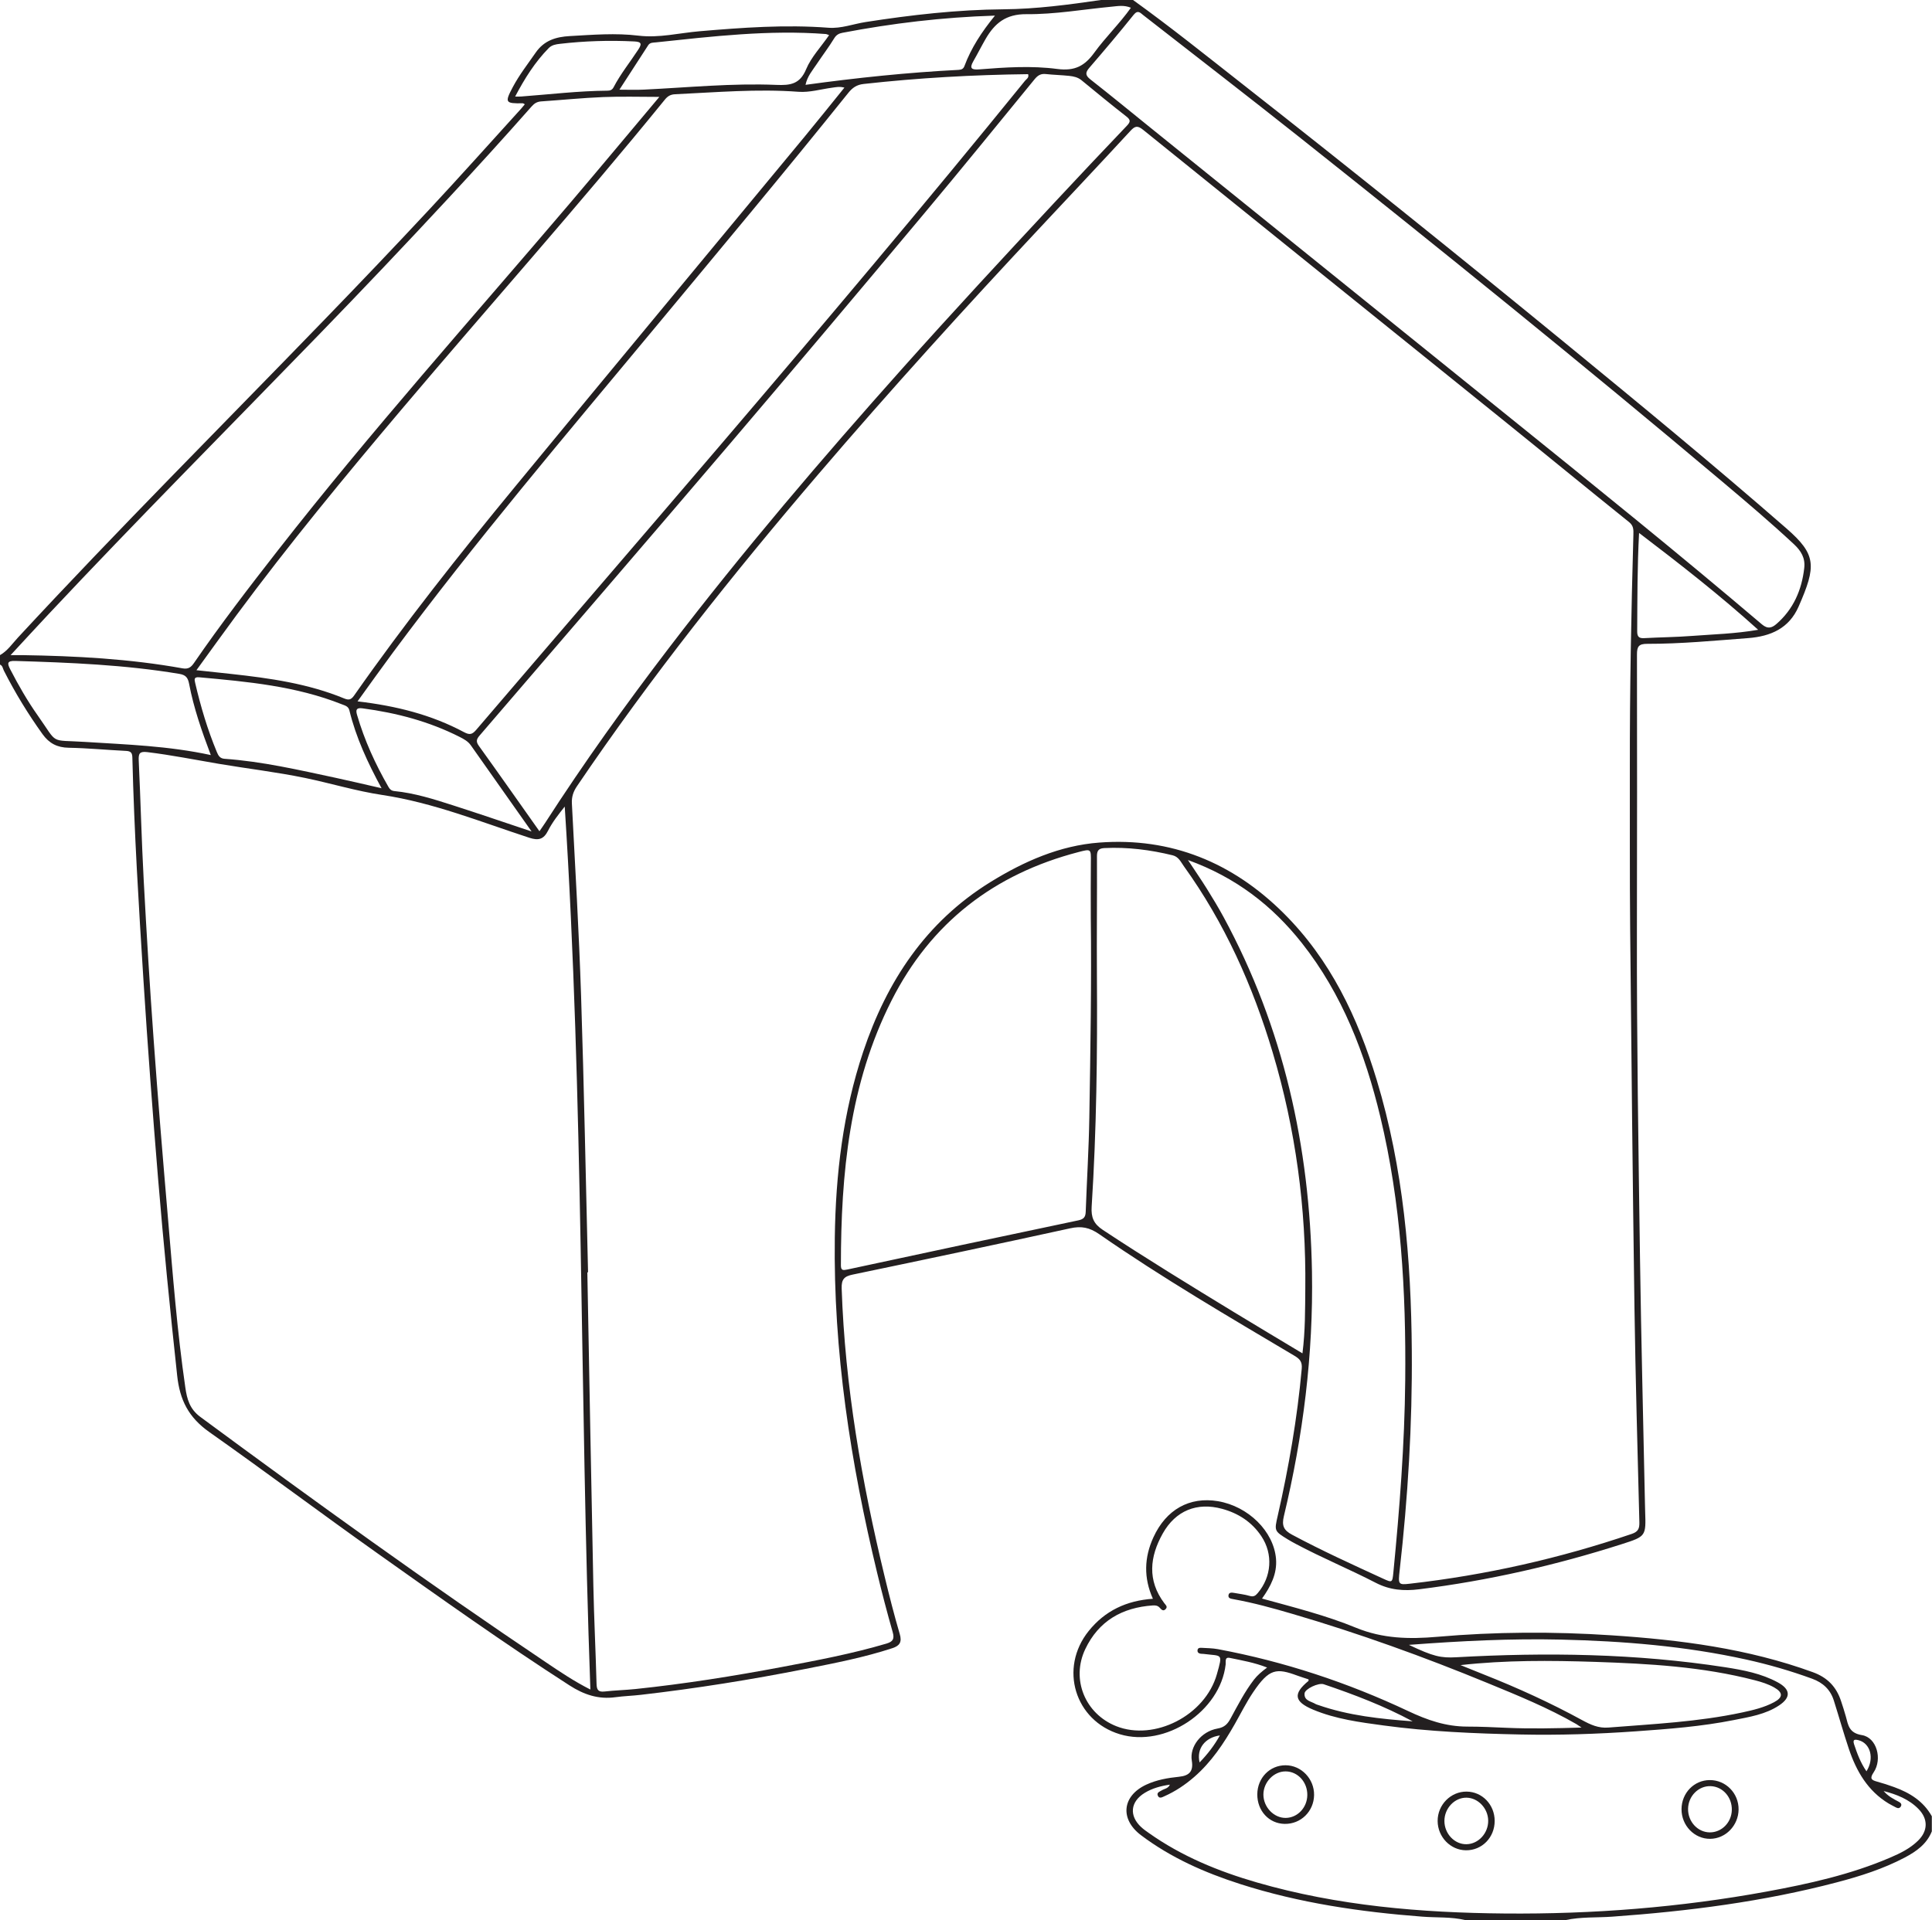 <?xml version="1.0" encoding="UTF-8"?>
<svg xmlns="http://www.w3.org/2000/svg" xmlns:xlink="http://www.w3.org/1999/xlink" width="236.322pt" height="234.934pt" viewBox="0 0 236.322 234.934" version="1.1">
<defs>
<clipPath id="clip1">
  <path d="M 131 183 L 236.32 183 L 236.32 234.934 L 131 234.934 Z M 131 183 "/>
</clipPath>
</defs>
<g id="surface1">
<path style=" stroke:none;fill-rule:evenodd;fill:rgb(13.73%,12.16%,12.549%);fill-opacity:1;" d="M 63.012 11.812 C 63.367 11.812 63.551 11.824 63.734 11.809 C 67.254 11.547 70.766 11.121 74.301 11.094 C 74.641 11.094 74.883 11 75.047 10.688 C 75.902 9.047 77.066 7.609 78.074 6.066 C 78.516 5.387 78.504 5.113 77.574 5.07 C 74.535 4.918 71.508 5.012 68.488 5.363 C 68.004 5.418 67.5 5.496 67.121 5.883 C 65.441 7.594 64.188 9.586 63.012 11.812 M 215.059 77.051 C 210.352 72.797 205.496 69.012 200.492 65.203 C 200.273 69.262 200.285 73.246 200.262 77.23 C 200.258 77.883 200.461 78.113 201.117 78.074 C 203.074 77.965 205.035 77.953 206.988 77.801 C 209.613 77.602 212.254 77.539 215.059 77.051 M 138.332 0.949 C 137.496 0.594 136.734 0.746 135.988 0.816 C 132.512 1.145 129.035 1.766 125.562 1.734 C 123.023 1.711 121.668 2.855 120.555 4.773 C 120.039 5.668 119.574 6.594 119.059 7.488 C 118.527 8.406 118.891 8.555 119.785 8.488 C 122.965 8.234 126.191 8.023 129.328 8.438 C 131.504 8.723 132.695 8.043 133.867 6.426 C 135.234 4.543 136.934 2.914 138.332 0.949 M 121.703 1.91 C 115.254 2.113 109.129 2.852 103.047 4.012 C 102.641 4.09 102.305 4.25 102.047 4.676 C 101.387 5.754 100.617 6.766 99.914 7.82 C 99.395 8.602 98.75 9.324 98.531 10.379 C 104.805 9.516 111.023 8.867 117.27 8.547 C 117.625 8.527 117.848 8.414 117.969 8.082 C 118.793 5.871 120.066 3.922 121.703 1.91 M 101.418 4.297 C 101.164 4.207 101.094 4.168 101.023 4.164 C 94.051 3.633 87.141 4.453 80.23 5.184 C 79.91 5.219 79.516 5.184 79.293 5.527 C 78.133 7.312 76.973 9.105 75.766 10.973 C 76.859 10.973 77.805 11.012 78.746 10.965 C 84.152 10.707 89.559 10.16 94.977 10.387 C 96.668 10.457 97.844 10.301 98.605 8.473 C 99.223 6.992 100.414 5.75 101.418 4.297 M 65.023 101.727 C 62.418 98.039 60 94.617 57.594 91.188 C 57.242 90.688 56.734 90.418 56.227 90.16 C 52.484 88.262 48.496 87.215 44.355 86.664 C 43.625 86.566 43.48 86.801 43.672 87.457 C 44.578 90.57 45.914 93.496 47.531 96.301 C 47.699 96.59 47.895 96.75 48.246 96.785 C 50.711 97.027 53.055 97.773 55.391 98.523 C 58.52 99.527 61.633 100.594 65.023 101.727 M 46.672 96.438 C 44.957 93.277 43.543 90.223 42.738 86.922 C 42.613 86.395 42.191 86.32 41.816 86.168 C 36.211 83.941 30.289 83.398 24.359 82.863 C 23.695 82.805 23.781 83.148 23.875 83.559 C 24.547 86.438 25.383 89.262 26.52 91.996 C 26.703 92.434 26.883 92.793 27.469 92.836 C 32.078 93.16 36.562 94.203 41.062 95.164 C 42.879 95.555 44.684 95.984 46.672 96.438 M 25.785 92.379 C 24.672 89.434 23.691 86.605 23.133 83.668 C 22.984 82.891 22.711 82.574 21.93 82.445 C 15.281 81.332 8.57 81.066 1.852 80.863 C 0.832 80.832 0.887 81.188 1.262 81.91 C 2.266 83.855 3.359 85.758 4.621 87.543 C 7.172 91.156 5.98 90.488 10.402 90.77 C 15.492 91.094 20.594 91.254 25.785 92.379 M 145.312 105.223 C 146.18 106.539 146.922 107.613 147.613 108.719 C 148.324 109.859 149.023 111.012 149.664 112.191 C 157 125.723 160.211 140.297 160.48 155.582 C 160.656 165.695 159.398 175.672 157.043 185.5 C 156.762 186.668 157.031 187.223 158.039 187.762 C 161.664 189.703 165.398 191.402 169.129 193.117 C 170.301 193.656 170.312 193.66 170.438 192.367 C 171.199 184.559 171.809 176.742 171.887 168.887 C 171.992 158.016 171.383 147.215 168.832 136.602 C 166.984 128.918 164.195 121.641 159.234 115.363 C 155.605 110.777 151.137 107.328 145.312 105.223 M 159.316 165.578 C 159.668 162.793 159.637 160.215 159.664 157.641 C 159.773 147.812 158.484 138.172 155.672 128.754 C 153.238 120.602 149.801 112.918 144.812 105.98 C 144.441 105.469 144.18 104.828 143.449 104.645 C 140.707 103.973 137.934 103.621 135.109 103.758 C 134.465 103.789 134.18 103.992 134.18 104.723 C 134.203 109.645 134.141 114.566 134.176 119.492 C 134.242 128.879 134.129 138.266 133.531 147.637 C 133.449 148.945 133.785 149.738 134.891 150.469 C 140.18 153.965 145.59 157.273 151.004 160.574 C 153.719 162.227 156.449 163.852 159.316 165.578 M 220.691 69.523 C 220.848 68.27 220.301 67.387 219.422 66.57 C 216.605 63.945 213.672 61.457 210.73 58.977 C 193.668 44.605 176.32 30.582 158.848 16.707 C 152.555 11.711 146.188 6.805 139.852 1.859 C 139.477 1.57 139.188 1.164 138.66 1.82 C 136.906 4.012 135.09 6.156 133.258 8.281 C 132.734 8.883 132.746 9.223 133.391 9.727 C 135.84 11.648 138.25 13.625 140.672 15.582 C 155.281 27.367 169.887 39.156 184.5 50.934 C 194.914 59.328 205.324 67.723 215.516 76.387 C 216.254 77.016 216.773 76.793 217.305 76.332 C 219.371 74.531 220.387 72.188 220.691 69.523 M 133.426 112.301 C 133.426 109.641 133.406 107.562 133.434 105.488 C 133.453 103.852 133.477 103.84 131.922 104.246 C 121.617 106.926 113.883 112.871 109.051 122.414 C 103.891 132.609 102.863 143.613 102.859 154.805 C 102.859 155.441 103.113 155.434 103.648 155.32 C 113.062 153.293 122.48 151.281 131.902 149.305 C 132.57 149.164 132.781 148.895 132.805 148.254 C 132.941 144.41 133.184 140.57 133.246 136.727 C 133.383 128.391 133.523 120.055 133.426 112.301 M 65.984 101.699 C 66.246 101.312 66.469 101.012 66.672 100.695 C 71.422 93.32 76.531 86.195 81.859 79.227 C 90.887 67.414 100.523 56.117 110.418 45.031 C 116.516 38.199 122.742 31.484 128.98 24.781 C 131.914 21.629 134.871 18.496 137.844 15.379 C 138.297 14.902 138.309 14.664 137.766 14.242 C 135.914 12.801 134.105 11.305 132.289 9.816 C 131.848 9.453 131.32 9.34 130.793 9.285 C 129.836 9.18 128.871 9.164 127.918 9.059 C 127.305 8.992 126.934 9.23 126.555 9.691 C 122.078 15.164 117.621 20.656 113.082 26.078 C 105.203 35.488 97.301 44.883 89.34 54.227 C 79.156 66.176 68.906 78.07 58.676 89.977 C 58.289 90.422 58.191 90.719 58.57 91.246 C 61.039 94.68 63.465 98.141 65.984 101.699 M 80.652 11.855 C 78.258 11.855 76.023 11.785 73.801 11.875 C 71.266 11.977 68.738 12.234 66.207 12.406 C 65.707 12.438 65.371 12.637 65.039 13.012 C 61.68 16.82 58.262 20.574 54.805 24.297 C 49.598 29.91 44.328 35.461 39 40.957 C 27.965 52.34 16.785 63.582 5.938 75.145 C 4.453 76.73 2.98 78.332 1.297 80.152 C 1.965 80.152 2.336 80.145 2.703 80.152 C 9.285 80.254 15.848 80.602 22.336 81.77 C 23.047 81.895 23.375 81.625 23.734 81.105 C 26.977 76.391 30.465 71.852 33.984 67.344 C 45.379 52.754 57.719 38.957 69.711 24.867 C 73.367 20.566 76.977 16.227 80.652 11.855 M 43.734 85.809 C 48.473 86.363 52.773 87.445 56.754 89.574 C 57.441 89.941 57.754 89.871 58.25 89.293 C 68.152 77.715 78.105 66.176 88 54.586 C 100.613 39.812 113.145 24.969 125.383 9.879 C 125.555 9.668 125.902 9.512 125.758 9.074 C 119.031 9.152 112.328 9.531 105.641 10.273 C 104.797 10.367 104.273 10.727 103.758 11.371 C 95.934 21.125 87.906 30.711 79.918 40.332 C 69.105 53.344 58.152 66.242 48.062 79.836 C 46.629 81.77 45.238 83.73 43.734 85.809 M 24.027 81.996 C 25.641 82.168 26.973 82.312 28.309 82.457 C 33.012 82.973 37.684 83.633 42.102 85.453 C 42.652 85.68 42.945 85.621 43.309 85.102 C 49.488 76.277 56.176 67.836 63.02 59.523 C 74.801 45.207 86.656 30.945 98.473 16.656 C 100.078 14.715 101.648 12.742 103.289 10.719 C 102.668 10.555 102.227 10.672 101.777 10.73 C 100.406 10.914 99.02 11.332 97.672 11.23 C 92.617 10.852 87.598 11.297 82.566 11.531 C 82 11.559 81.66 11.777 81.324 12.191 C 70.863 25.062 59.816 37.434 49.113 50.098 C 42.168 58.316 35.32 66.617 28.918 75.273 C 27.324 77.43 25.762 79.609 24.027 81.996 M 72.215 206.707 C 70.906 170.57 71.398 134.602 69.078 98.68 C 68.309 99.645 67.566 100.59 67.035 101.637 C 66.488 102.715 65.848 102.855 64.746 102.496 C 58.809 100.559 53.004 98.203 46.762 97.262 C 43.582 96.785 40.477 95.836 37.324 95.18 C 33.828 94.457 30.27 94.043 26.758 93.449 C 23.852 92.957 20.961 92.375 18.027 92.02 C 17.082 91.906 16.93 92.172 16.969 93.035 C 17.199 97.918 17.316 102.805 17.578 107.684 C 17.926 114.172 18.32 120.66 18.789 127.141 C 19.316 134.465 19.926 141.785 20.551 149.102 C 21.137 155.996 21.672 162.895 22.668 169.746 C 22.871 171.16 23.191 172.387 24.512 173.359 C 38.438 183.633 52.461 193.766 66.828 203.41 C 68.508 204.539 70.188 205.68 72.215 206.707 M 71.93 155.66 C 71.902 155.66 71.875 155.66 71.844 155.664 C 72.086 168.438 72.312 181.215 72.578 193.988 C 72.66 197.988 72.863 201.988 72.969 205.988 C 72.988 206.719 73.152 207.035 73.941 206.949 C 75.203 206.805 76.477 206.777 77.738 206.645 C 83.742 206.016 89.695 205.07 95.625 203.953 C 99.922 203.141 104.223 202.332 108.43 201.086 C 109.234 200.848 109.426 200.508 109.195 199.688 C 108.512 197.289 107.879 194.875 107.297 192.449 C 104.043 178.957 101.922 165.312 102.113 151.391 C 102.219 143.668 103.121 136.051 105.582 128.688 C 108.469 120.051 113.258 112.797 121.148 107.918 C 125.242 105.387 129.641 103.445 134.465 103.086 C 143.262 102.426 150.766 105.527 156.988 111.703 C 162.738 117.406 166.086 124.488 168.398 132.121 C 171.672 142.934 172.609 154.062 172.691 165.285 C 172.762 174.258 172.215 183.203 171.207 192.121 C 171.008 193.855 171.039 193.922 172.465 193.758 C 181.73 192.707 190.773 190.668 199.605 187.664 C 200.395 187.395 200.547 186.996 200.527 186.242 C 200.305 177.473 200.055 168.707 199.926 159.934 C 199.707 144.543 199.551 129.152 199.402 113.762 C 199.34 107.141 199.375 100.52 199.363 93.898 C 199.348 84.395 199.531 74.891 199.797 65.391 C 199.812 64.816 199.828 64.328 199.266 63.875 C 194.078 59.707 188.934 55.48 183.754 51.305 C 169.109 39.492 154.449 27.699 139.816 15.875 C 139.129 15.32 138.812 15.426 138.266 16.02 C 134.641 19.949 130.977 23.836 127.328 27.738 C 118.039 37.656 108.91 47.715 100.078 58.043 C 89.621 70.273 79.609 82.848 70.578 96.184 C 70.125 96.852 69.91 97.492 69.953 98.316 C 70.359 106.156 70.82 113.992 71.078 121.84 C 71.445 133.109 71.652 144.387 71.93 155.66 M 0 80.152 C 0.918 79.633 1.5 78.754 2.191 78.008 C 14.43 64.785 27.172 52.051 39.695 39.102 C 44.004 34.652 48.277 30.172 52.5 25.641 C 56.305 21.562 60.016 17.398 63.766 13.273 C 63.91 13.113 64.043 12.941 64.195 12.758 C 64.062 12.691 64 12.633 63.941 12.637 C 61.801 12.672 61.719 12.551 62.723 10.66 C 63.52 9.16 64.562 7.824 65.527 6.434 C 66.562 4.938 68.016 4.508 69.691 4.414 C 72.496 4.258 75.293 4.02 78.105 4.363 C 80.613 4.668 83.082 4.035 85.562 3.824 C 90.82 3.375 96.07 2.992 101.348 3.395 C 102.898 3.512 104.375 2.93 105.887 2.695 C 111.477 1.824 117.078 1.184 122.754 1.137 C 126.746 1.105 130.715 0.574 134.668 0 L 138.594 0 C 143.184 3.301 147.586 6.84 152.031 10.328 C 165.289 20.73 178.422 31.289 191.457 41.969 C 200.562 49.43 209.648 56.914 218.523 64.656 C 222.191 67.855 222.188 69.238 220.004 74.215 C 218.836 76.875 216.602 77.859 213.824 78.07 C 209.719 78.379 205.621 78.777 201.5 78.77 C 200.465 78.766 200.23 79.082 200.234 80.074 C 200.258 91.352 200.246 102.629 200.227 113.906 C 200.203 127.258 200.414 140.609 200.605 153.961 C 200.75 163.961 201.004 173.961 201.211 183.961 C 201.219 184.27 201.223 184.578 201.234 184.887 C 201.34 187.941 201.348 187.969 198.395 188.914 C 190.297 191.504 182.039 193.391 173.594 194.441 C 171.742 194.672 170.02 194.551 168.266 193.641 C 165.062 191.984 161.715 190.605 158.531 188.906 C 158.191 188.727 157.855 188.539 157.527 188.34 C 155.852 187.312 155.867 187.301 156.297 185.422 C 157.641 179.5 158.68 173.527 159.227 167.469 C 159.309 166.582 158.969 166.25 158.328 165.867 C 150.266 161.078 142.164 156.344 134.457 150.996 C 133.262 150.168 132.27 149.977 130.895 150.281 C 122.047 152.219 113.184 154.09 104.312 155.938 C 103.27 156.152 102.914 156.508 102.953 157.645 C 103.359 169.605 105.41 181.312 108.215 192.91 C 108.781 195.258 109.379 197.602 110.059 199.922 C 110.344 200.895 110.055 201.352 109.16 201.645 C 105.688 202.785 102.105 203.477 98.527 204.184 C 91.855 205.504 85.145 206.578 78.387 207.355 C 77.352 207.477 76.309 207.504 75.281 207.645 C 73.199 207.934 71.422 207.336 69.652 206.195 C 61.664 201.055 53.93 195.547 46.184 190.051 C 39.281 185.156 32.512 180.078 25.598 175.203 C 23.047 173.402 21.992 171.27 21.672 168.297 C 20.805 160.27 20 152.242 19.336 144.195 C 18.668 136.105 18.062 128.016 17.547 119.914 C 16.973 110.852 16.414 101.793 16.191 92.711 C 16.18 92.141 16.039 91.902 15.43 91.871 C 13.086 91.758 10.746 91.527 8.402 91.484 C 6.996 91.461 6.012 90.945 5.203 89.82 C 3.43 87.348 1.848 84.762 0.473 82.047 C 0.34 81.789 0.328 81.445 0 81.309 Z M 0 80.152 "/>
<g clip-path="url(#clip1)" clip-rule="nonzero">
<path style=" stroke:none;fill-rule:evenodd;fill:rgb(13.73%,12.16%,12.549%);fill-opacity:1;" d="M 146.734 215.625 C 147.746 214.574 148.543 213.535 149.215 212.324 C 147.41 212.574 146.328 213.938 146.734 215.625 M 228.305 216.711 C 229.305 215.129 228.785 213.297 227.363 212.914 C 226.891 212.789 226.582 212.785 226.797 213.426 C 227.172 214.543 227.57 215.645 228.305 216.711 M 172.793 210.598 C 169.316 208.723 165.648 207.324 161.922 206.062 C 161.277 205.844 159.625 206.633 159.574 207.176 C 159.492 208.094 160.383 208.141 160.93 208.484 C 161.023 208.543 161.145 208.562 161.25 208.602 C 164.977 209.902 168.863 210.305 172.793 210.598 M 178.652 203.719 C 179.613 204.105 180.57 204.496 181.531 204.879 C 185.637 206.504 189.648 208.332 193.523 210.449 C 194.566 211.016 195.52 211.457 196.746 211.359 C 202.215 210.926 207.699 210.668 213.086 209.516 C 214.43 209.227 215.789 208.91 217.012 208.254 C 218.121 207.656 218.102 207.07 217.02 206.453 C 216.281 206.035 215.473 205.785 214.656 205.574 C 208.246 203.906 201.68 203.543 195.113 203.324 C 189.629 203.145 184.133 203.105 178.652 203.719 M 193.453 211.359 C 193.074 211.105 192.957 211.016 192.828 210.941 C 189.363 208.945 185.664 207.438 181.98 205.922 C 174.168 202.703 166.23 199.84 158.121 197.461 C 155.727 196.758 153.324 196.094 150.867 195.652 C 150.555 195.594 150.191 195.559 150.273 195.137 C 150.34 194.812 150.66 194.828 150.945 194.883 C 151.586 195.004 152.242 195.07 152.863 195.254 C 153.324 195.391 153.559 195.246 153.84 194.914 C 155.543 192.918 155.746 190.133 154.293 187.957 C 153.133 186.211 151.469 185.137 149.484 184.598 C 146.41 183.762 143.801 184.816 142.23 187.613 C 140.633 190.457 140.316 193.348 142.418 196.145 C 142.57 196.352 142.852 196.551 142.605 196.84 C 142.297 197.199 142.062 196.926 141.855 196.695 C 141.621 196.438 141.336 196.395 141.016 196.418 C 137.27 196.672 134.387 198.312 132.746 201.77 C 130.996 205.461 132.727 209.672 136.531 211.188 C 141.195 213.043 147.418 209.898 148.848 204.836 C 149.594 202.195 149.488 202.645 147.219 202.348 C 147.105 202.332 146.988 202.348 146.875 202.328 C 146.617 202.289 146.441 202.16 146.484 201.875 C 146.52 201.625 146.742 201.59 146.922 201.602 C 147.613 201.641 148.312 201.645 148.988 201.77 C 157.07 203.281 164.82 205.844 172.242 209.34 C 174.582 210.445 176.852 211.238 179.477 211.242 C 181.078 211.242 182.699 211.32 184.309 211.391 C 187.258 211.52 190.207 211.457 193.453 211.359 M 172.336 201.242 C 175.328 202.668 176.25 202.863 178.141 202.758 C 189.148 202.145 200.133 202.293 211.055 203.984 C 213.254 204.328 215.457 204.746 217.445 205.824 C 219.023 206.676 219.094 207.672 217.621 208.648 C 215.957 209.758 213.992 210.062 212.086 210.441 C 208.129 211.23 204.113 211.535 200.094 211.82 C 195.379 212.152 190.66 212.309 185.938 212.207 C 180.363 212.09 174.789 211.855 169.254 211.105 C 166.328 210.711 163.383 210.324 160.629 209.172 C 158.277 208.191 158.145 207.219 160.059 205.648 C 160.074 205.637 160.059 205.578 160.059 205.461 C 159.629 205.316 159.164 205.18 158.711 205.012 C 156.125 204.055 155.25 204.129 153.289 207.031 C 152.453 208.27 151.785 209.621 151.043 210.926 C 149.688 213.309 148.176 215.574 146.086 217.395 C 144.977 218.359 143.766 219.172 142.422 219.766 C 142.145 219.891 141.809 220.094 141.629 219.699 C 141.453 219.301 141.855 219.203 142.105 219.043 C 142.43 218.84 142.891 218.824 143.098 218.344 C 141.977 218.508 140.949 218.785 140.02 219.352 C 138.258 220.426 138.086 222.156 139.602 223.551 C 139.883 223.809 140.199 224.031 140.516 224.254 C 144.543 227.109 149.039 228.949 153.75 230.312 C 163.66 233.176 173.836 234.02 184.086 234.109 C 194.84 234.203 205.527 233.363 216.113 231.422 C 221.25 230.477 226.348 229.352 231.18 227.281 C 232.418 226.754 233.633 226.16 234.609 225.203 C 235.832 224.012 235.863 222.551 234.68 221.332 C 233.508 220.125 231.996 219.539 230.406 219.125 C 230.918 219.73 231.59 220.094 232.266 220.445 C 232.473 220.555 232.668 220.727 232.516 221 C 232.379 221.238 232.168 221.27 231.926 221.141 C 231.625 220.973 231.309 220.828 231.012 220.648 C 228.465 219.109 227.078 216.707 226.16 213.992 C 225.5 212.027 224.941 210.031 224.316 208.059 C 223.895 206.723 223 205.875 221.668 205.387 C 219.031 204.422 216.344 203.645 213.605 203.039 C 206.145 201.391 198.566 200.777 190.945 200.598 C 184.832 200.457 178.734 200.758 172.336 201.242 M 179.246 234.918 C 177.516 234.5 175.738 234.633 173.988 234.496 C 166.418 233.918 158.945 232.832 151.699 230.504 C 147.363 229.113 143.223 227.289 139.559 224.523 C 136.961 222.559 137.258 219.723 140.203 218.348 C 141.473 217.758 142.836 217.52 144.219 217.379 C 145.523 217.25 145.992 216.664 145.781 215.406 C 145.496 213.715 146.895 211.844 148.926 211.48 C 149.789 211.332 150.164 210.914 150.523 210.25 C 151.406 208.633 152.246 206.984 153.375 205.512 C 153.801 204.961 154.324 204.516 154.992 204.016 C 153.457 203.41 151.93 203.148 150.422 202.836 C 149.781 202.707 149.961 203.305 149.922 203.637 C 149.262 209.391 142.527 213.844 136.988 212.18 C 131.465 210.52 129.516 204.094 133.164 199.551 C 135.156 197.066 137.789 195.828 141.023 195.602 C 139.879 193.043 139.953 190.551 141.086 188.082 C 142.637 184.688 145.5 183.082 148.977 183.664 C 152.684 184.289 155.801 187.344 156.082 190.715 C 156.23 192.527 155.449 194.074 154.371 195.578 C 158.312 196.664 162.199 197.637 165.875 199.152 C 169.133 200.488 172.387 200.555 175.789 200.258 C 182.891 199.637 190.016 199.602 197.129 200.074 C 205.5 200.625 213.789 201.684 221.75 204.586 C 223.555 205.242 224.633 206.395 225.203 208.137 C 225.406 208.758 225.613 209.379 225.785 210.008 C 226.074 211.082 226.176 212.031 227.754 212.285 C 229.555 212.578 230.281 215.211 229.184 216.84 C 228.672 217.602 228.906 217.785 229.613 217.977 C 230.316 218.168 231.012 218.395 231.695 218.645 C 233.609 219.34 235.273 220.371 236.301 222.211 L 236.301 224.059 C 235.676 225.617 234.406 226.516 232.992 227.262 C 230.363 228.645 227.555 229.543 224.695 230.293 C 215.684 232.664 206.488 233.832 197.211 234.496 C 195.305 234.633 193.375 234.504 191.488 234.918 Z M 179.246 234.918 "/>
</g>
<path style=" stroke:none;fill-rule:evenodd;fill:rgb(13.73%,12.16%,12.549%);fill-opacity:1;" d="M 159.91 219.625 C 159.934 218.035 158.746 216.734 157.266 216.723 C 155.812 216.711 154.535 218.043 154.539 219.57 C 154.547 221.102 155.824 222.434 157.273 222.414 C 158.715 222.395 159.891 221.152 159.91 219.625 M 153.793 219.512 C 153.816 217.512 155.316 215.973 157.246 215.973 C 159.176 215.973 160.773 217.645 160.738 219.625 C 160.703 221.629 159.109 223.184 157.129 223.145 C 155.215 223.109 153.773 221.539 153.793 219.512 "/>
<path style=" stroke:none;fill-rule:evenodd;fill:rgb(13.73%,12.16%,12.549%);fill-opacity:1;" d="M 206.484 221.301 C 206.461 222.867 207.66 224.172 209.141 224.184 C 210.594 224.191 211.793 222.984 211.836 221.465 C 211.883 219.887 210.73 218.578 209.246 218.527 C 207.766 218.477 206.508 219.738 206.484 221.301 M 209.137 217.785 C 211.105 217.777 212.688 219.398 212.664 221.391 C 212.641 223.344 211.082 224.953 209.195 224.973 C 207.266 224.996 205.668 223.344 205.684 221.336 C 205.699 219.359 207.219 217.793 209.137 217.785 "/>
<path style=" stroke:none;fill-rule:evenodd;fill:rgb(13.73%,12.16%,12.549%);fill-opacity:1;" d="M 182.035 222.73 C 182.012 221.238 180.793 219.957 179.383 219.938 C 177.926 219.918 176.68 221.234 176.68 222.789 C 176.684 224.355 177.926 225.66 179.383 225.633 C 180.848 225.605 182.062 224.277 182.035 222.73 M 179.309 226.375 C 177.418 226.355 175.863 224.746 175.852 222.797 C 175.84 220.812 177.453 219.176 179.402 219.195 C 181.312 219.215 182.828 220.797 182.828 222.777 C 182.832 224.809 181.273 226.398 179.309 226.375 "/>
</g>
</svg>
